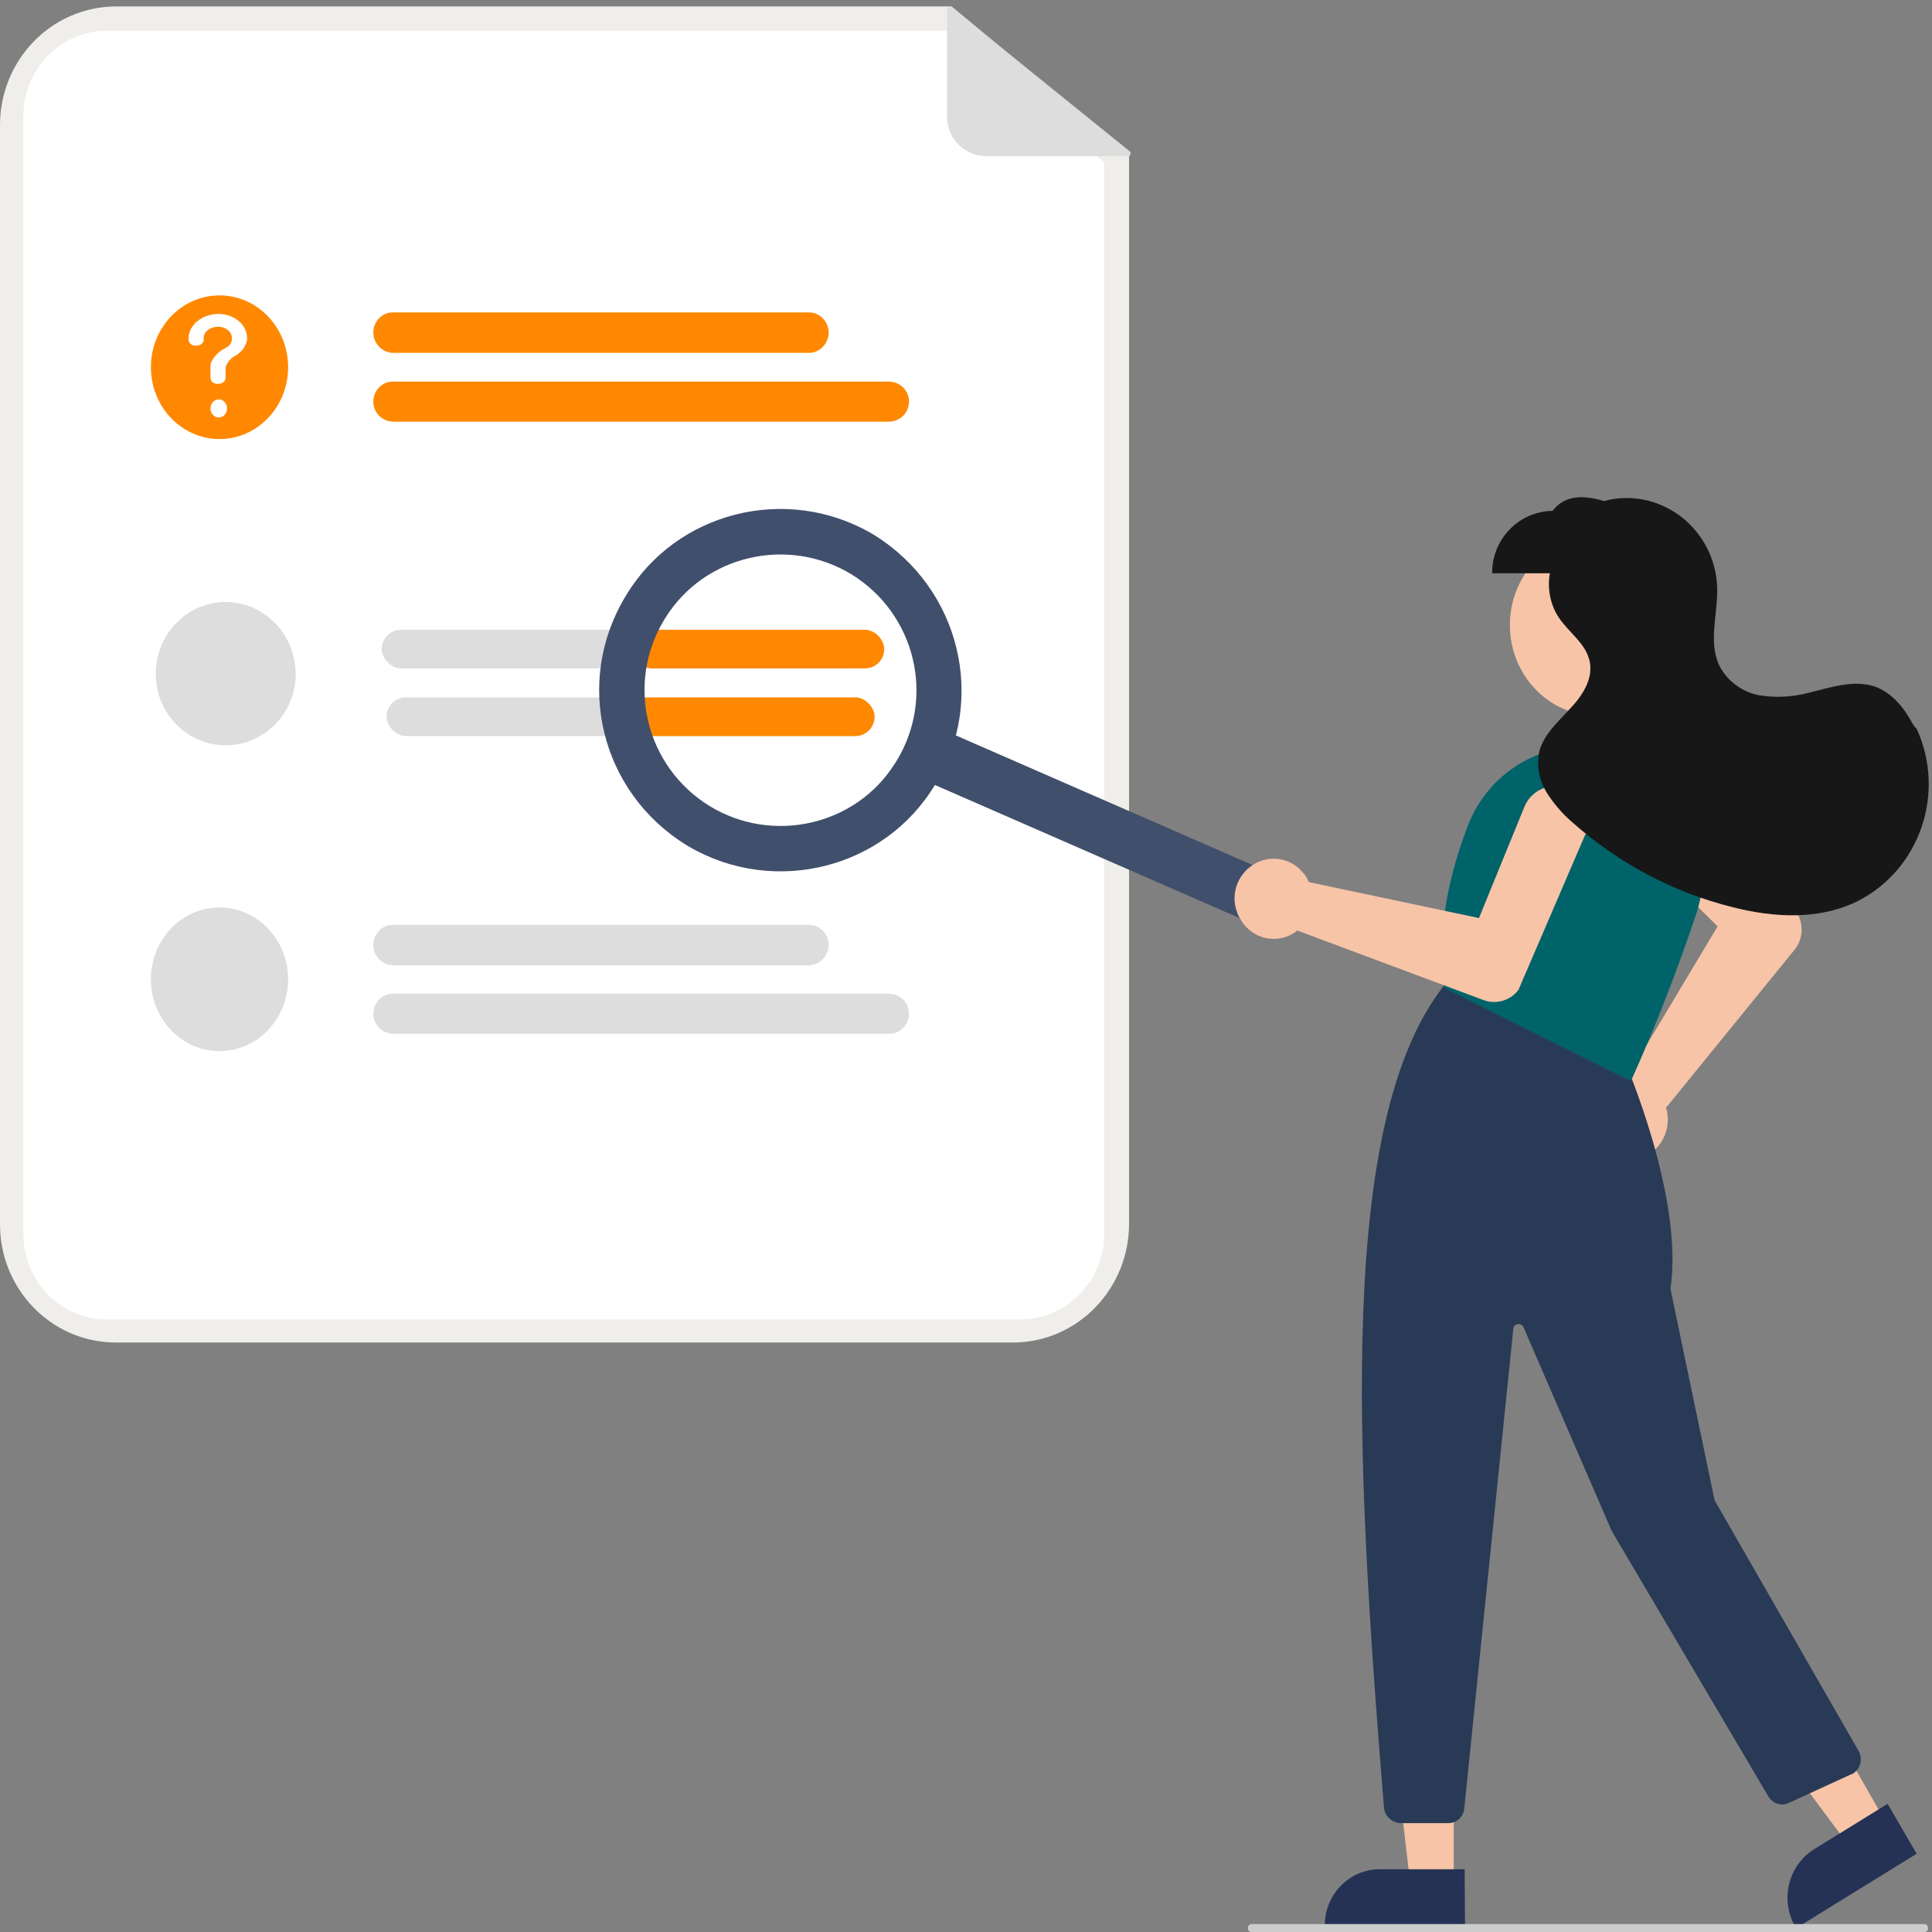 <svg width="300" height="300" viewBox="0 0 300 300" fill="none" xmlns="http://www.w3.org/2000/svg">
<rect x="0" y="0" width="300" height="300" fill="#808080" stroke="none"/>
<path d="M157.407 208.461H17.855C7.904 208.402 -0.116 200.066 0.001 189.91V19.55C-0.057 9.395 7.904 1.117 17.855 1H147.749L175.32 23.836V189.91C175.378 200.066 167.358 208.402 157.407 208.461Z" fill="#F0EEEA"/>
<path d="M16.567 4.757C9.367 4.815 3.572 10.803 3.631 18.141V191.495C3.572 198.833 9.367 204.879 16.567 204.879H158.52C165.719 204.821 171.515 198.833 171.456 191.495V25.186L146.812 4.757H16.567Z" fill="white"/>
<path d="M125.638 54.793H61.013C59.316 54.734 57.969 53.325 57.969 51.623C57.969 49.92 59.316 48.511 60.955 48.511H125.638C127.335 48.511 128.682 49.979 128.682 51.681C128.623 53.384 127.277 54.793 125.638 54.793Z" fill="#FF8800"/>
<path d="M138.106 65.477H61.013C59.316 65.418 57.969 64.068 57.969 62.365C57.969 60.663 59.316 59.254 60.955 59.254H138.106C139.804 59.313 141.15 60.663 141.15 62.365C141.15 64.068 139.804 65.418 138.106 65.477Z" fill="#FF8800"/>
<path d="M125.638 149.894H61.013C59.316 149.835 57.969 148.426 57.969 146.724C57.969 145.021 59.316 143.613 60.955 143.613H125.638C127.335 143.613 128.682 145.08 128.682 146.783C128.623 148.485 127.277 149.835 125.638 149.894Z" fill="#DDDDDD"/>
<path d="M138.106 160.519H61.013C59.316 160.461 57.969 159.11 57.969 157.408C57.969 155.705 59.316 154.297 61.013 154.297H138.106C139.804 154.355 141.15 155.705 141.15 157.408C141.15 159.11 139.804 160.519 138.106 160.519Z" fill="#DDDDDD"/>
<path d="M34.086 68.177C39.97 68.177 44.74 63.183 44.74 57.023C44.74 50.863 39.97 45.869 34.086 45.869C28.202 45.869 23.432 50.863 23.432 57.023C23.432 63.183 28.202 68.177 34.086 68.177Z" fill="#FF8800"/>
<path d="M45.911 104.574C45.969 110.62 41.169 115.61 35.257 115.728H34.964C28.935 115.669 24.135 110.679 24.193 104.515C24.252 98.351 29.169 93.42 35.14 93.478C41.052 93.538 45.852 98.469 45.911 104.574Z" fill="#DDDDDD"/>
<path d="M34.086 163.219C39.97 163.219 44.74 158.226 44.74 152.066C44.74 145.905 39.97 140.911 34.086 140.911C28.202 140.911 23.432 145.905 23.432 152.066C23.432 158.226 28.202 163.219 34.086 163.219Z" fill="#DDDDDD"/>
<path d="M175.253 24.259H153.123C149.768 24.201 147.001 21.482 147.06 18.068V1.405C147.06 1.174 147.178 1 147.413 1C147.473 1 147.59 1 147.649 1.058L175.43 23.507C175.606 23.623 175.606 23.854 175.488 24.028C175.488 24.144 175.371 24.259 175.253 24.259Z" fill="#DDDDDD"/>
<path d="M201.53 141.966C200.75 144.042 198.423 145.046 196.41 144.261C196.339 144.272 196.328 144.201 196.257 144.212L144.914 121.78C142.808 120.864 141.853 118.397 142.693 116.239C143.473 114.162 145.8 113.158 147.813 113.943C147.885 113.932 147.895 114.003 147.966 113.992L199.31 136.425C201.426 137.411 202.382 139.878 201.53 141.966Z" fill="#404F6C"/>
<path d="M247.976 111.148C255.444 111.148 261.498 104.841 261.498 97.059C261.498 89.279 255.444 82.971 247.976 82.971C240.508 82.971 234.454 89.279 234.454 97.059C234.454 104.841 240.508 111.148 247.976 111.148Z" fill="#F7C4A7"/>
<path d="M247.098 175.84C246.045 172.553 247.801 169.031 251.02 167.915C251.254 167.857 251.488 167.798 251.664 167.739C251.957 167.68 252.191 167.68 252.483 167.622L266.708 143.847L253.713 130.99C251.664 128.936 251.547 125.531 253.537 123.359C255.41 121.245 258.63 121.128 260.737 123.065C260.796 123.124 260.854 123.183 260.913 123.183L260.971 123.241L278.942 141.615L279.001 141.674C280.113 143.494 279.996 145.842 278.649 147.486L258.689 172.025C258.747 172.2 258.805 172.435 258.864 172.611C259.508 176.016 257.401 179.304 254.122 180.008C253.888 180.067 253.654 180.067 253.42 180.126H252.893C250.259 180.185 247.917 178.423 247.098 175.84Z" fill="#F7C4A7"/>
<path d="M225.732 292.604H219L215.839 265.541H225.732V292.604Z" fill="#F7C4A7"/>
<path d="M227.489 299.355H205.713V299.061C205.654 294.248 209.459 290.314 214.142 290.256H227.43L227.489 299.355Z" fill="#253255"/>
<path d="M292.815 282.918L287.02 286.499L270.981 264.954L279.528 259.671L292.815 282.918Z" fill="#F7C4A7"/>
<path d="M297.615 287.848L278.884 299.413L278.767 299.178C276.366 295.01 277.655 289.668 281.693 287.144L293.108 280.099L297.615 287.848Z" fill="#253255"/>
<path d="M214.903 280.686C210.395 225.387 207.702 174.021 224.21 153.063L224.327 152.887L252.132 164.452L252.191 164.569C252.308 164.804 261.498 185.938 259.391 200.144L266.24 232.96L288.601 271.881C289.303 273.114 288.893 274.698 287.723 275.403C287.664 275.462 287.547 275.52 287.43 275.52L277.713 279.982C276.601 280.51 275.254 280.041 274.61 278.984L250.259 237.715L236.561 206.073C236.386 205.662 235.859 205.486 235.449 205.662C235.157 205.78 234.981 206.073 234.981 206.367L227.371 280.804C227.254 282.095 226.2 283.093 224.913 283.093H217.361C216.074 282.976 215.02 281.978 214.903 280.686Z" fill="#293A56"/>
<path d="M224.386 153.475L224.269 153.416V153.24C223.215 145.667 224.444 137.331 227.898 128.29C231.352 119.25 240.776 114.201 250.025 116.432C255.235 117.782 259.625 121.305 262.142 126.118C264.659 130.932 265.128 136.626 263.43 141.792C260.503 150.539 257.166 159.169 253.361 167.622L253.245 167.857L224.386 153.475Z" fill="#006369"/>
<path d="M194.005 134.689C196.581 132.576 200.386 132.987 202.435 135.629L202.493 135.687C202.668 135.864 202.785 136.098 202.903 136.275L203.254 136.979L229.654 142.556L236.679 125.356C237.732 122.655 240.776 121.363 243.41 122.479H243.469C246.103 123.653 247.332 126.823 246.22 129.523C246.22 129.582 246.22 129.582 246.162 129.582L235.859 153.533V153.592C234.688 155.295 232.464 155.999 230.532 155.353L201.439 144.493C201.264 144.611 201.146 144.728 200.971 144.845C198.161 146.665 194.473 145.784 192.717 142.908C192.717 142.849 192.659 142.849 192.659 142.79C192.542 142.614 192.424 142.379 192.307 142.203C192.249 142.028 192.19 141.91 192.132 141.734C191.137 139.269 191.898 136.392 194.005 134.689Z" fill="#F7C4A7"/>
<path d="M296.855 112.147C295.567 109.74 293.635 107.509 291.176 106.629C287.957 105.513 284.445 106.687 281.108 107.509C278.532 108.213 275.898 108.39 273.264 107.979C270.63 107.509 268.288 105.865 267.001 103.4C265.245 99.819 266.708 95.475 266.649 91.483C266.532 83.558 260.093 77.218 252.366 77.335C251.254 77.335 250.142 77.511 249.088 77.805C245.927 76.866 243 76.807 241.069 79.331C235.859 79.39 231.644 83.734 231.703 89.017H240.659C240.249 91.365 240.718 93.831 242.005 95.827C243.586 98.234 246.337 99.936 246.864 102.813C247.391 105.572 245.576 108.213 243.644 110.21C241.771 112.264 239.547 114.201 238.962 116.96C238.61 119.074 239.02 121.187 240.132 123.007C241.245 124.769 242.59 126.353 244.171 127.703C251.312 134.043 259.801 138.563 268.991 140.853C275.43 142.497 282.454 142.908 288.484 139.914C298.142 134.983 302.181 123.124 297.615 113.145C297.264 112.91 297.088 112.499 296.855 112.147Z" fill="#171717"/>
<path d="M298.845 300H194.298C194.005 300 193.771 299.765 193.771 299.413V299.354C193.771 299.061 194.005 298.767 194.298 298.767H298.845C299.137 298.767 299.372 299.002 299.372 299.354V299.413C299.43 299.706 299.196 299.941 298.962 300H298.845Z" fill="#CCCCCC"/>
<path d="M33.852 48.746C31.393 48.805 29.403 50.39 29.286 52.386V52.738C29.286 53.267 29.754 53.677 30.398 53.677H30.457C31.101 53.677 31.628 53.267 31.628 52.797V52.562C31.569 51.623 32.505 50.801 33.735 50.742C34.964 50.684 35.959 51.447 36.018 52.444V52.562C36.018 53.149 35.666 53.736 35.023 54.03C34.027 54.558 33.267 55.262 32.857 56.143C32.74 56.378 32.681 56.613 32.681 56.906V58.667C32.681 59.196 33.149 59.607 33.793 59.607H33.852C34.496 59.607 35.023 59.196 35.023 58.726V57.141C35.198 56.319 35.784 55.615 36.603 55.204C37.481 54.675 38.066 53.912 38.301 53.032C38.359 52.855 38.418 52.679 38.359 52.503C38.359 50.39 36.369 48.746 33.852 48.746Z" fill="white"/>
<path d="M33.969 64.83C34.68 64.83 35.257 64.199 35.257 63.421C35.257 62.643 34.68 62.013 33.969 62.013C33.258 62.013 32.681 62.643 32.681 63.421C32.681 64.199 33.258 64.83 33.969 64.83Z" fill="white"/>
<rect x="60.024" y="108.293" width="75.781" height="6.002" rx="3.001" fill="#DDDDDD"/>
<rect x="59.274" y="97.789" width="75.03" height="6.002" rx="3.001" fill="#DDDDDD"/>
<rect x="98.29" y="97.789" width="39.016" height="6.002" rx="3.001" fill="#FF8800"/>
<rect x="97.539" y="108.293" width="38.265" height="6.002" rx="3.001" fill="#FF8800"/>
<path d="M145.216 121.811C137.416 134.861 120.321 139.19 107.032 131.493C106.845 131.373 106.72 131.312 106.533 131.192C93.243 122.954 89.063 105.814 97.174 92.524C104.973 79.475 122.068 75.145 135.358 82.842C135.545 82.963 135.669 83.023 135.857 83.143C149.084 91.442 153.264 108.581 145.216 121.811ZM103.164 96.192C97.112 106.115 100.231 119.045 110.214 125.179C120.01 131.132 132.862 128.185 138.914 118.624C139.039 118.443 139.101 118.323 139.226 118.142C145.278 108.22 142.158 95.291 132.176 89.157C122.318 83.203 109.403 86.21 103.351 95.892C103.288 95.952 103.226 96.073 103.164 96.192Z" fill="#404F6C"/>
</svg>
